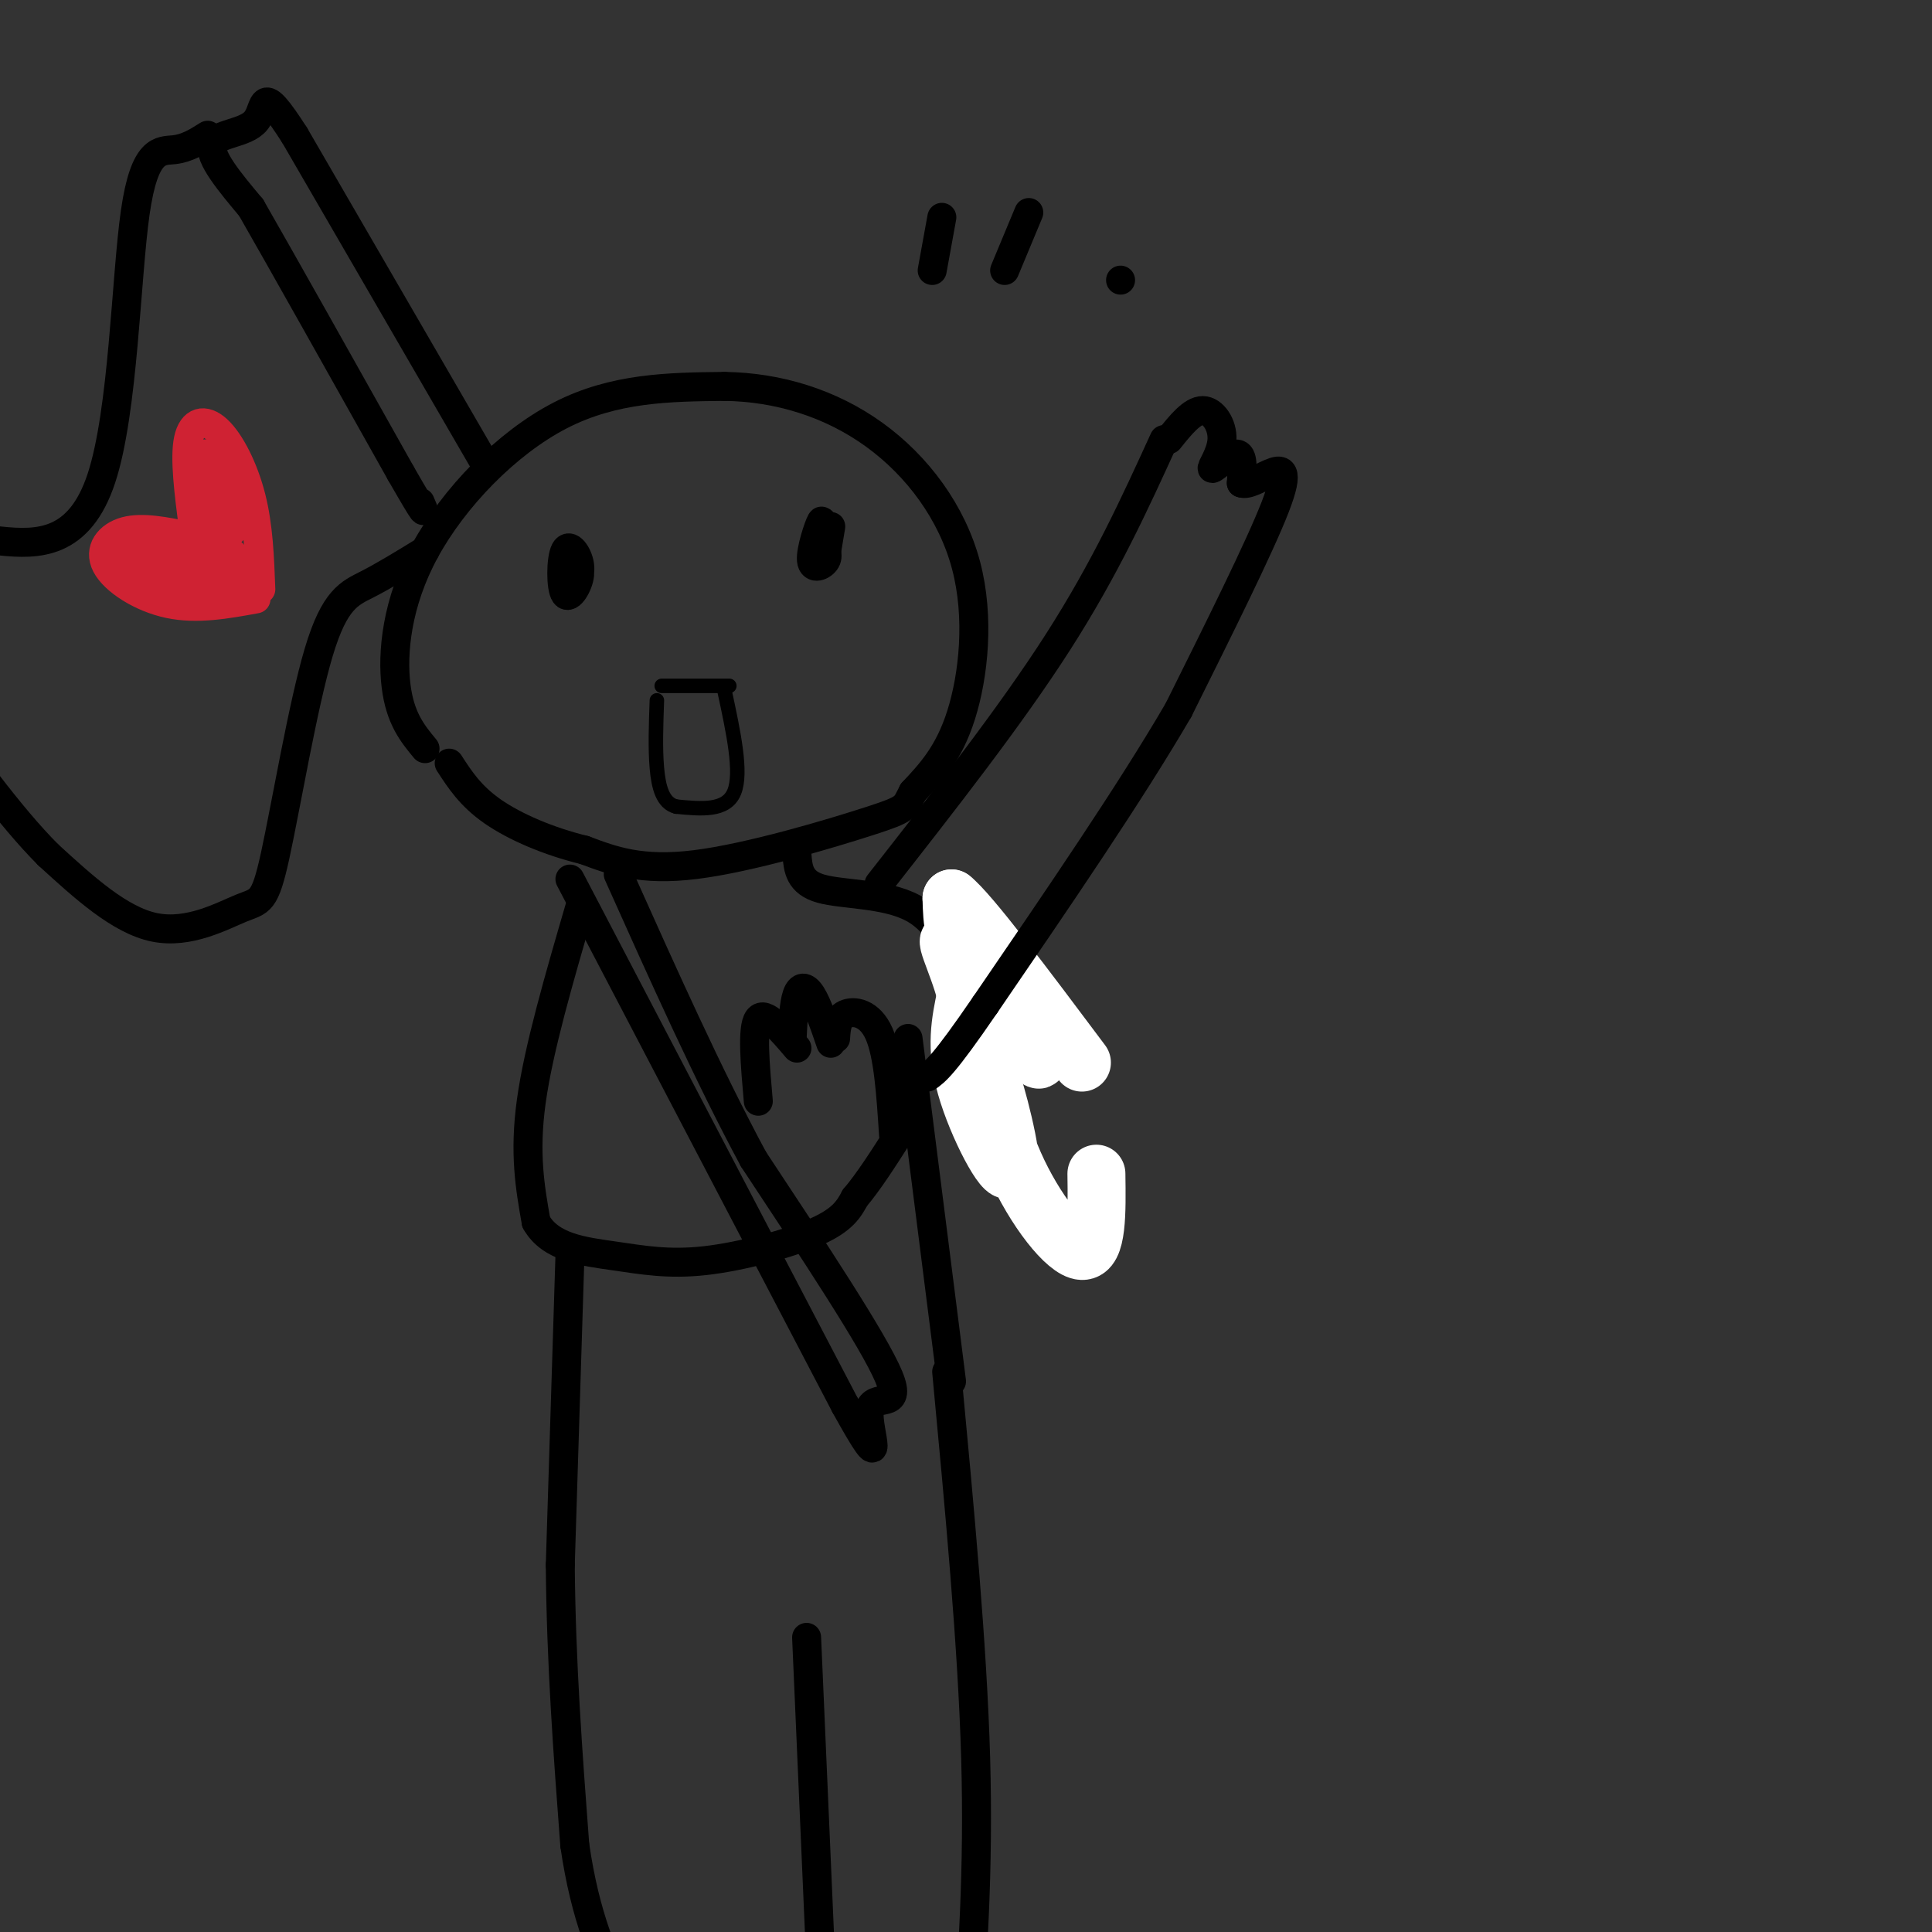 <svg viewBox='0 0 400 400' version='1.1' xmlns='http://www.w3.org/2000/svg' xmlns:xlink='http://www.w3.org/1999/xlink'><rect x="0" y="0" width="400" height="400" fill="#333333" stroke="none"/><g fill='none' stroke='rgb(0,0,0)' stroke-width='6' stroke-linecap='round' stroke-linejoin='round'><path d='M88,155c-2.583,-3.125 -5.167,-6.250 -6,-13c-0.833,-6.750 0.083,-17.125 6,-28c5.917,-10.875 16.833,-22.250 28,-28c11.167,-5.750 22.583,-5.875 34,-6'/><path d='M150,80c11.145,0.144 22.008,3.502 31,10c8.992,6.498 16.113,16.134 19,27c2.887,10.866 1.539,22.962 -1,31c-2.539,8.038 -6.270,12.019 -10,16'/><path d='M189,164c-1.714,3.262 -1.000,3.417 -9,6c-8.000,2.583 -24.714,7.595 -36,9c-11.286,1.405 -17.143,-0.798 -23,-3'/><path d='M121,176c-7.400,-1.800 -14.400,-4.800 -19,-8c-4.600,-3.200 -6.800,-6.600 -9,-10'/><path d='M117,116c1.581,0.528 3.161,1.056 3,3c-0.161,1.944 -2.064,5.305 -3,4c-0.936,-1.305 -0.906,-7.274 0,-9c0.906,-1.726 2.687,0.793 3,3c0.313,2.207 -0.844,4.104 -2,6'/><path d='M170,112c0.827,1.417 1.655,2.833 1,4c-0.655,1.167 -2.792,2.083 -3,0c-0.208,-2.083 1.512,-7.167 2,-8c0.488,-0.833 -0.256,2.583 -1,6'/><path d='M172,109c0.000,0.000 -1.000,6.000 -1,6'/></g>
<g fill='none' stroke='rgb(0,0,0)' stroke-width='3' stroke-linecap='round' stroke-linejoin='round'><path d='M137,142c0.000,0.000 14.000,0.000 14,0'/><path d='M150,143c1.833,8.500 3.667,17.000 2,21c-1.667,4.000 -6.833,3.500 -12,3'/><path d='M140,167c-2.756,-0.689 -3.644,-3.911 -4,-8c-0.356,-4.089 -0.178,-9.044 0,-14'/></g>
<g fill='none' stroke='rgb(0,0,0)' stroke-width='6' stroke-linecap='round' stroke-linejoin='round'><path d='M101,97c0.000,0.000 -40.000,-69.000 -40,-69'/><path d='M61,28c-7.369,-11.500 -5.792,-5.750 -8,-3c-2.208,2.750 -8.202,2.500 -9,5c-0.798,2.500 3.601,7.750 8,13'/><path d='M52,43c6.500,11.333 18.750,33.167 31,55'/><path d='M83,98c5.833,10.167 4.917,8.083 4,6'/><path d='M118,182c0.000,0.000 57.000,109.000 57,109'/><path d='M175,291c9.381,16.976 4.333,4.917 5,1c0.667,-3.917 7.048,0.310 4,-7c-3.048,-7.310 -15.524,-26.155 -28,-45'/><path d='M156,240c-9.333,-17.333 -18.667,-38.167 -28,-59'/><path d='M43,28c-2.132,1.352 -4.265,2.705 -7,3c-2.735,0.295 -6.073,-0.467 -8,13c-1.927,13.467 -2.442,41.164 -7,55c-4.558,13.836 -13.159,13.810 -21,13c-7.841,-0.810 -14.920,-2.405 -22,-4'/><path d='M-22,108c-3.833,-0.667 -2.417,-0.333 -1,0'/><path d='M88,114c-4.185,2.573 -8.369,5.146 -12,7c-3.631,1.854 -6.708,2.988 -10,14c-3.292,11.012 -6.800,31.900 -9,42c-2.200,10.100 -3.092,9.412 -7,11c-3.908,1.588 -10.831,5.454 -18,4c-7.169,-1.454 -14.585,-8.227 -22,-15'/><path d='M10,177c-8.000,-8.000 -17.000,-20.500 -26,-33'/><path d='M165,177c0.244,2.867 0.489,5.733 5,7c4.511,1.267 13.289,0.933 19,4c5.711,3.067 8.356,9.533 11,16'/><path d='M200,204c3.667,9.333 7.333,24.667 11,40'/><path d='M211,244c1.833,6.833 0.917,3.917 0,1'/><path d='M120,188c-4.250,14.583 -8.500,29.167 -10,40c-1.500,10.833 -0.250,17.917 1,25'/><path d='M111,253c2.968,5.319 9.888,6.116 16,7c6.112,0.884 11.415,1.853 19,1c7.585,-0.853 17.453,-3.530 23,-6c5.547,-2.470 6.774,-4.735 8,-7'/><path d='M177,248c2.833,-3.333 5.917,-8.167 9,-13'/><path d='M185,235c-0.533,-8.311 -1.067,-16.622 -3,-21c-1.933,-4.378 -5.267,-4.822 -7,-4c-1.733,0.822 -1.867,2.911 -2,5'/><path d='M172,216c-1.378,-4.022 -2.756,-8.044 -4,-10c-1.244,-1.956 -2.356,-1.844 -3,0c-0.644,1.844 -0.822,5.422 -1,9'/><path d='M165,217c-3.333,-3.917 -6.667,-7.833 -8,-6c-1.333,1.833 -0.667,9.417 0,17'/><path d='M188,215c0.000,0.000 9.000,71.000 9,71'/><path d='M118,260c0.000,0.000 -2.000,64.000 -2,64'/><path d='M116,324c0.167,20.333 1.583,39.167 3,58'/><path d='M119,382c2.167,15.000 6.083,23.500 10,32'/><path d='M167,339c0.000,0.000 4.000,92.000 4,92'/><path d='M196,284c2.667,28.333 5.333,56.667 6,80c0.667,23.333 -0.667,41.667 -2,60'/><path d='M200,424c-0.333,10.000 -0.167,5.000 0,0'/></g>
<g fill='none' stroke='rgb(255,255,255)' stroke-width='12' stroke-linecap='round' stroke-linejoin='round'><path d='M227,243c0.114,8.072 0.228,16.144 -3,16c-3.228,-0.144 -9.799,-8.506 -14,-18c-4.201,-9.494 -6.033,-20.122 -5,-18c1.033,2.122 4.932,16.994 4,19c-0.932,2.006 -6.695,-8.856 -9,-17c-2.305,-8.144 -1.153,-13.572 0,-19'/><path d='M200,206c-1.675,-6.799 -5.861,-14.297 -2,-10c3.861,4.297 15.770,20.388 17,23c1.230,2.612 -8.220,-8.254 -13,-16c-4.780,-7.746 -4.890,-12.373 -5,-17'/><path d='M197,186c3.667,2.833 15.333,18.417 27,34'/></g>
<g fill='none' stroke='rgb(0,0,0)' stroke-width='6' stroke-linecap='round' stroke-linejoin='round'><path d='M182,183c13.583,-17.333 27.167,-34.667 37,-50c9.833,-15.333 15.917,-28.667 22,-42'/><path d='M242,91c2.407,-3.000 4.813,-6.000 7,-6c2.187,0.000 4.153,3.000 4,6c-0.153,3.000 -2.426,6.000 -2,6c0.426,-0.000 3.550,-3.000 5,-3c1.450,0.000 1.225,3.000 1,6'/><path d='M257,100c1.214,0.560 3.750,-1.042 6,-2c2.250,-0.958 4.214,-1.274 1,7c-3.214,8.274 -11.607,25.137 -20,42'/><path d='M244,147c-10.000,17.167 -25.000,39.083 -40,61'/><path d='M204,208c-8.667,12.667 -10.333,13.833 -12,15'/><path d='M195,45c0.000,0.000 -2.000,11.000 -2,11'/><path d='M213,44c0.000,0.000 -5.000,12.000 -5,12'/><path d='M232,58c0.000,0.000 0.000,0.000 0,0'/></g>
<g fill='none' stroke='rgb(207,34,51)' stroke-width='6' stroke-linecap='round' stroke-linejoin='round'><path d='M40,109c-0.905,-7.077 -1.810,-14.155 -1,-18c0.810,-3.845 3.333,-4.458 6,-2c2.667,2.458 5.476,7.988 7,14c1.524,6.012 1.762,12.506 2,19'/><path d='M53,124c-6.095,1.113 -12.190,2.226 -18,1c-5.810,-1.226 -11.333,-4.792 -13,-8c-1.667,-3.208 0.524,-6.060 4,-7c3.476,-0.940 8.238,0.030 13,1'/><path d='M36,118c-4.846,0.425 -9.691,0.851 -11,0c-1.309,-0.851 0.920,-2.977 6,-4c5.080,-1.023 13.013,-0.942 16,0c2.987,0.942 1.029,2.745 -5,4c-6.029,1.255 -16.129,1.963 -17,1c-0.871,-0.963 7.488,-3.595 13,-4c5.512,-0.405 8.179,1.417 10,3c1.821,1.583 2.798,2.926 1,4c-1.798,1.074 -6.371,1.878 -9,1c-2.629,-0.878 -3.315,-3.439 -4,-6'/><path d='M36,117c-0.083,-2.567 1.711,-5.983 4,-4c2.289,1.983 5.075,9.366 5,5c-0.075,-4.366 -3.009,-20.482 -3,-22c0.009,-1.518 2.961,11.563 3,16c0.039,4.437 -2.835,0.231 -4,-4c-1.165,-4.231 -0.621,-8.485 0,-11c0.621,-2.515 1.320,-3.290 2,-3c0.680,0.290 1.340,1.645 2,3'/><path d='M45,97c0.833,2.667 1.917,7.833 3,13'/></g>
</svg>